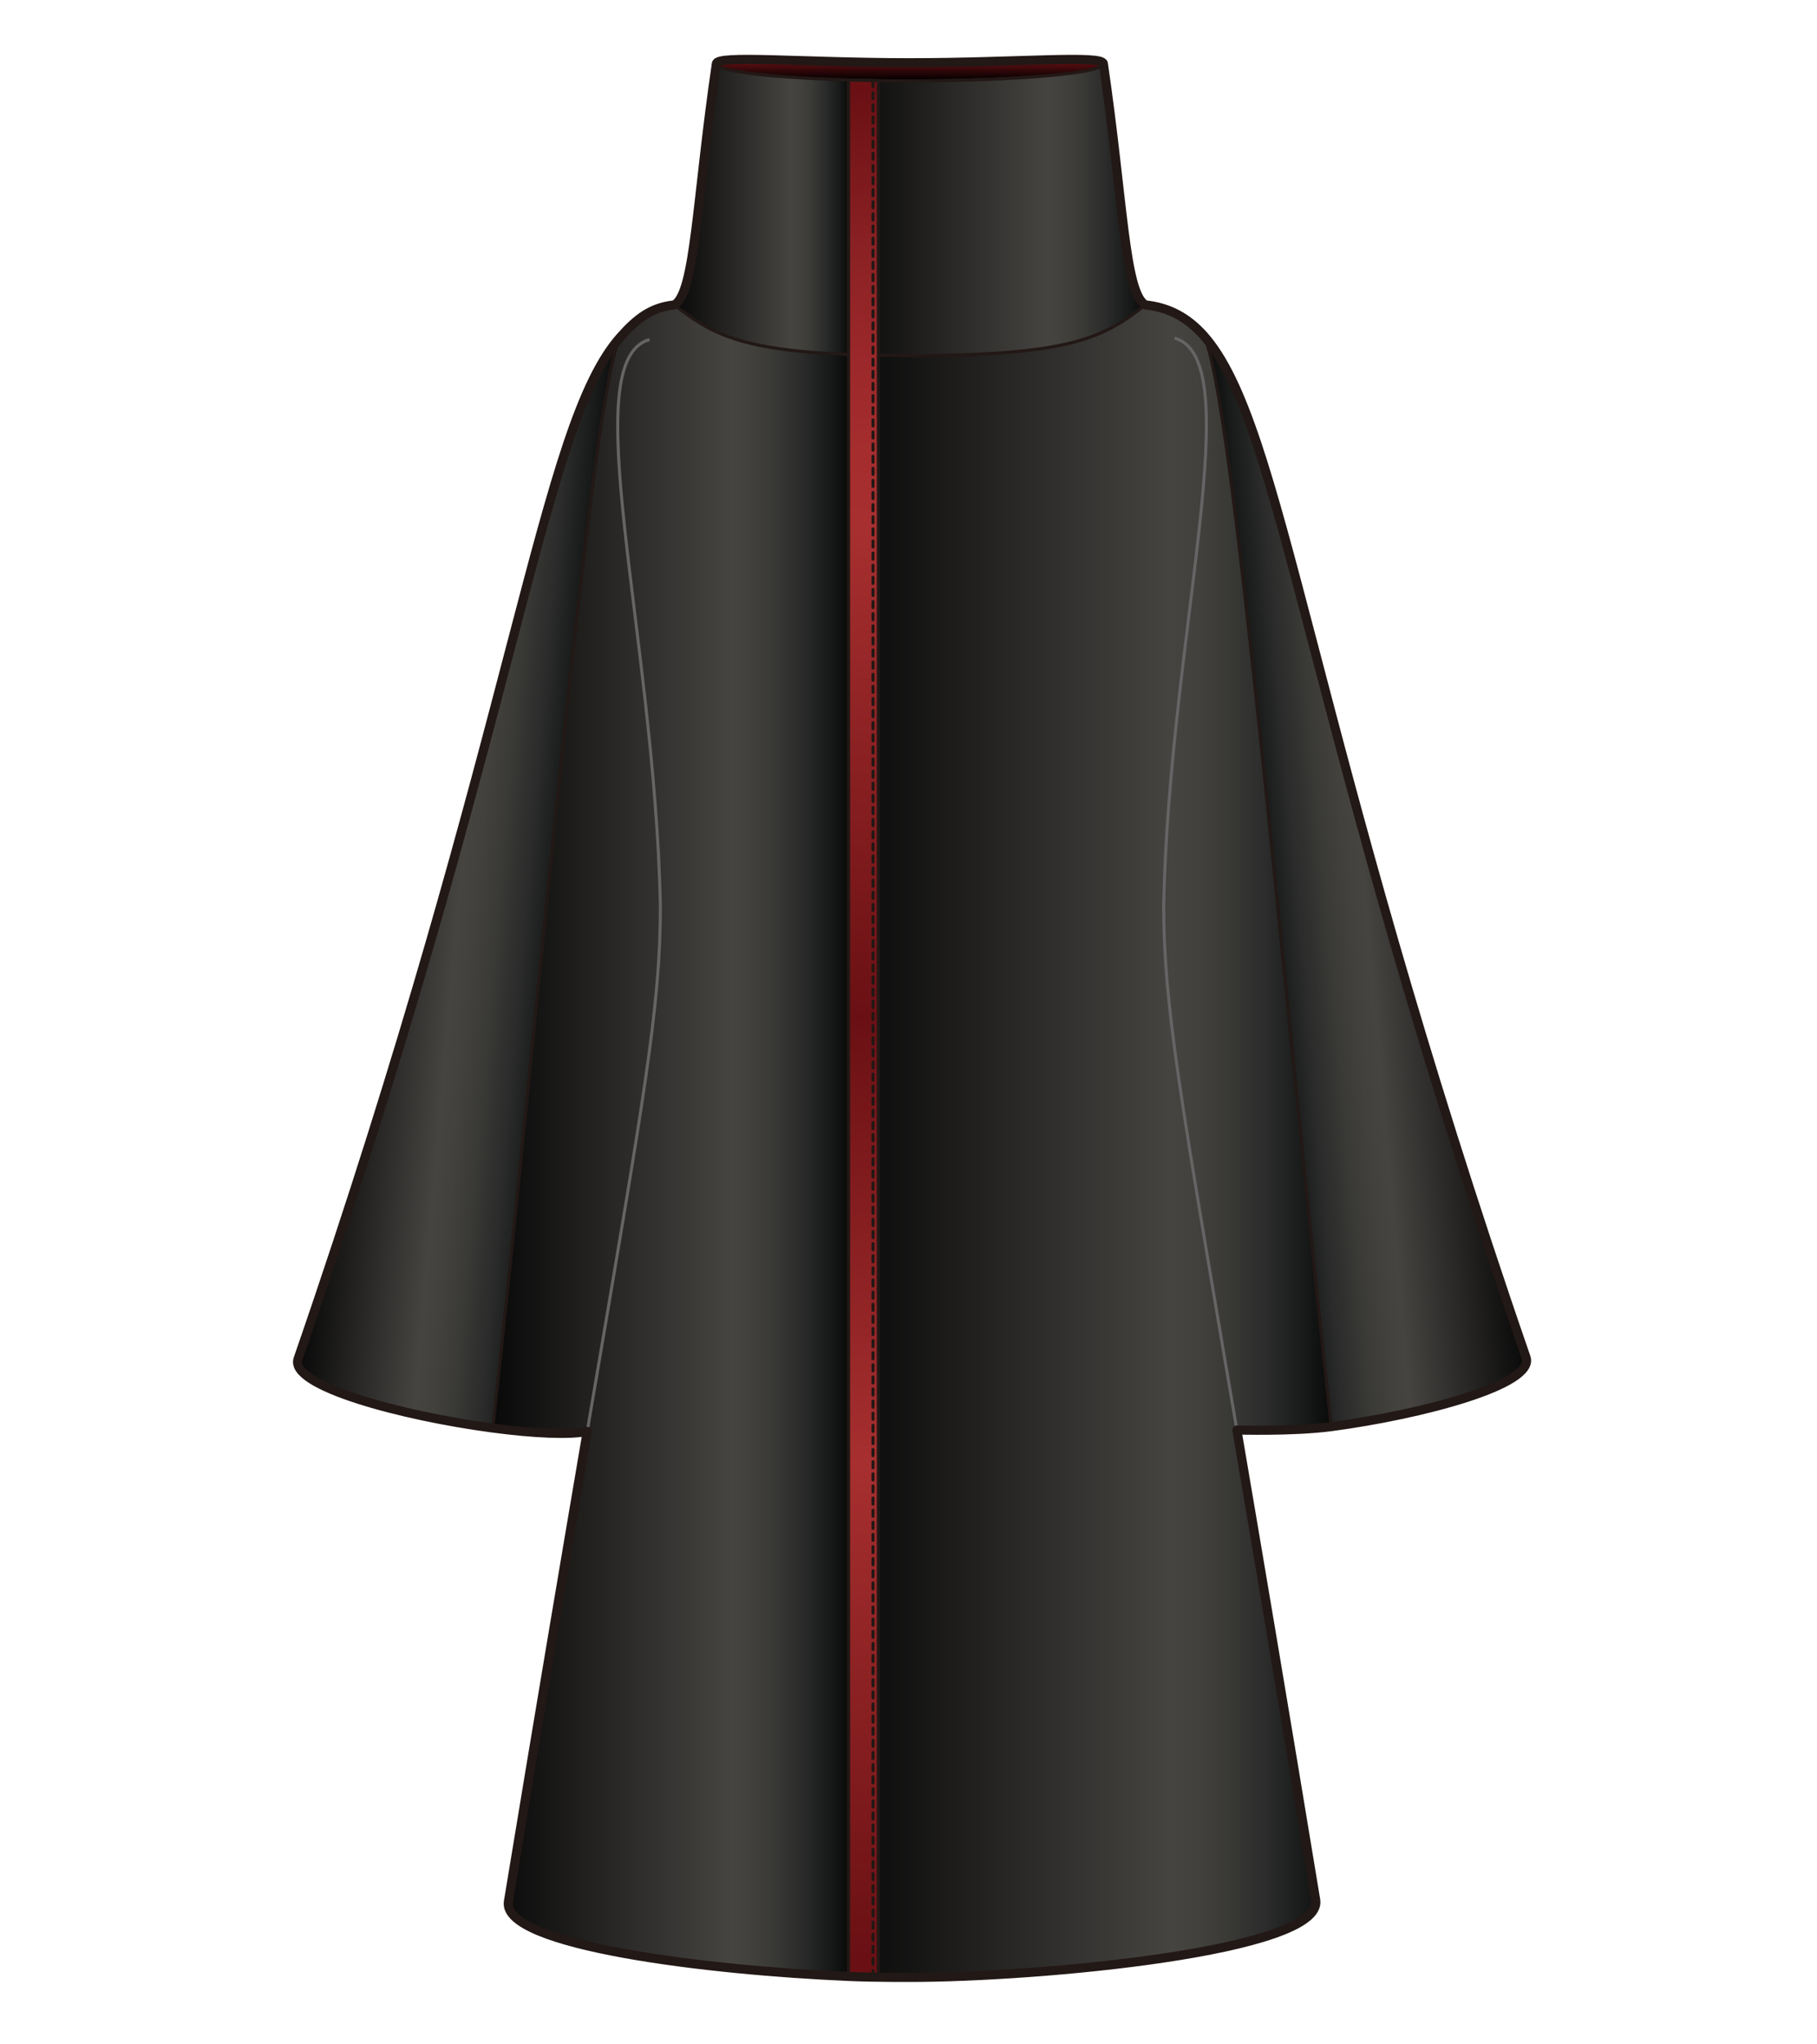<?xml version="1.0" encoding="utf-8"?>
<!-- Generator: Adobe Illustrator 12.0.0, SVG Export Plug-In . SVG Version: 6.00 Build 51448)  -->
<!DOCTYPE svg PUBLIC "-//W3C//DTD SVG 1.1//EN" "http://www.w3.org/Graphics/SVG/1.1/DTD/svg11.dtd">
<svg  version="1.1" id="レイヤー_1" xmlns="http://www.w3.org/2000/svg" xmlns:xlink="http://www.w3.org/1999/xlink" width="600" height="675" viewBox="0 0 600 675"
	 overflow="visible" enable-background="new 0 0 600 675" xml:space="preserve">
<rect fill="none" width="600" height="675"/>
<g>
	<linearGradient id="XMLID_9_" gradientUnits="userSpaceOnUse" x1="280.228" y1="376.783" x2="439.604" y2="376.783">
		<stop  offset="0" style="stop-color:#090909"/>
		<stop  offset="0.668" style="stop-color:#464441"/>
		<stop  offset="0.72" style="stop-color:#43413E"/>
		<stop  offset="0.788" style="stop-color:#393936"/>
		<stop  offset="0.864" style="stop-color:#2B2C2B"/>
		<stop  offset="0.946" style="stop-color:#171A19"/>
		<stop  offset="1" style="stop-color:#090909"/>
	</linearGradient>
	<path fill="url(#XMLID_9_)" stroke="#221815" stroke-linecap="round" stroke-linejoin="round" d="M280.229,117.033v535.535
		c7.445,0.316,14.314,0.325,20.22,0.325c42.53,0,136.533-8.603,134.022-25.48c-10.707-65.016-19.254-115.436-26.036-155.269
		c0,0,18.427,0.585,31.17-1.105c-15.266-138.271-32.674-345.255-42.259-360.385c-5.354-5.944-11.553-9.201-19.157-9.98
		c-13.513,10.534-23.818,16.717-77.74,16.717C292.896,117.391,286.199,117.271,280.229,117.033z"/>
	<linearGradient id="XMLID_10_" gradientUnits="userSpaceOnUse" x1="112.644" y1="285.082" x2="189.198" y2="291.78">
		<stop  offset="0" style="stop-color:#090909"/>
		<stop  offset="0.517" style="stop-color:#464441"/>
		<stop  offset="0.592" style="stop-color:#43413E"/>
		<stop  offset="0.691" style="stop-color:#393936"/>
		<stop  offset="0.802" style="stop-color:#2B2C2B"/>
		<stop  offset="0.921" style="stop-color:#171A19"/>
		<stop  offset="1" style="stop-color:#090909"/>
	</linearGradient>
	<path fill="url(#XMLID_10_)" stroke="#221815" stroke-linecap="round" stroke-linejoin="round" d="M98.445,448.605
		c-3.205,8.979,34.395,18.932,64.299,22.9c15.266-138.271,32.678-345.255,42.259-360.384
		C178.45,140.748,171.061,238.506,98.445,448.605z"/>
	
		<linearGradient id="XMLID_11_" gradientUnits="userSpaceOnUse" x1="6490.17" y1="284.614" x2="6566.724" y2="291.312" gradientTransform="matrix(-1 0 0 1 6979.875 0)">
		<stop  offset="0" style="stop-color:#090909"/>
		<stop  offset="0.517" style="stop-color:#464441"/>
		<stop  offset="0.592" style="stop-color:#43413E"/>
		<stop  offset="0.691" style="stop-color:#393936"/>
		<stop  offset="0.802" style="stop-color:#2B2C2B"/>
		<stop  offset="0.921" style="stop-color:#171A19"/>
		<stop  offset="1" style="stop-color:#090909"/>
	</linearGradient>
	<path fill="url(#XMLID_11_)" stroke="#221815" stroke-linecap="round" stroke-linejoin="round" d="M503.903,448.139
		c3.208,8.979-34.396,18.932-64.299,22.9c-15.266-138.271-32.674-345.255-42.259-360.385
		C423.897,140.28,431.289,238.04,503.903,448.139z"/>
	<linearGradient id="XMLID_12_" gradientUnits="userSpaceOnUse" x1="162.744" y1="376.621" x2="280.228" y2="376.621">
		<stop  offset="0" style="stop-color:#090909"/>
		<stop  offset="0.668" style="stop-color:#464441"/>
		<stop  offset="0.72" style="stop-color:#43413E"/>
		<stop  offset="0.788" style="stop-color:#393936"/>
		<stop  offset="0.864" style="stop-color:#2B2C2B"/>
		<stop  offset="0.946" style="stop-color:#171A19"/>
		<stop  offset="1" style="stop-color:#090909"/>
	</linearGradient>
	<path fill="url(#XMLID_12_)" stroke="#221815" stroke-linecap="round" stroke-linejoin="round" d="M205.003,111.122
		c-9.581,15.129-26.993,222.113-42.259,360.384c13.379,1.774,25.215,2.352,31.17,1.107c-6.783,39.832-15.328,90.252-26.037,155.267
		c-2.162,14.534,66.172,22.734,112.352,24.688V117.033c-36.652-1.46-45.9-7.301-57.52-16.359
		C215.071,101.456,210.373,105.129,205.003,111.122z"/>
	<linearGradient id="XMLID_13_" gradientUnits="userSpaceOnUse" x1="300.449" y1="19.606" x2="300.449" y2="26.696">
		<stop  offset="0.011" style="stop-color:#6A1014"/>
		<stop  offset="0.972" style="stop-color:#000000"/>
		<stop  offset="1" style="stop-color:#350000"/>
	</linearGradient>
	<path fill="url(#XMLID_13_)" stroke="#221815" stroke-linecap="round" stroke-linejoin="round" d="M364.356,21.086
		c0,3.1-28.612,5.61-63.907,5.61c-35.296,0-63.906-2.51-63.906-5.61c0-3.098,28.61-0.371,63.906-0.371
		C335.744,20.715,364.356,17.988,364.356,21.086z"/>
	<path fill="none" stroke="#666464" d="M214.504,112.102c-24.723,6.87,1.597,96.968,3.57,186.792
		c0,33.563-5.139,62.001-24.16,173.719"/>
	<path fill="none" stroke="#666464" d="M387.847,111.637c24.721,6.867-1.597,96.966-3.572,186.791
		c0,33.563,5.139,62.001,24.16,173.719"/>
	<linearGradient id="XMLID_14_" gradientUnits="userSpaceOnUse" x1="222.709" y1="69.059" x2="280.228" y2="69.059">
		<stop  offset="0" style="stop-color:#090909"/>
		<stop  offset="0.668" style="stop-color:#464441"/>
		<stop  offset="0.72" style="stop-color:#43413E"/>
		<stop  offset="0.788" style="stop-color:#393936"/>
		<stop  offset="0.864" style="stop-color:#2B2C2B"/>
		<stop  offset="0.946" style="stop-color:#171A19"/>
		<stop  offset="1" style="stop-color:#090909"/>
	</linearGradient>
	<path fill="url(#XMLID_14_)" stroke="#221815" stroke-linecap="round" stroke-linejoin="round" d="M236.543,21.086
		c-6.595,45.003-6.963,75.465-13.834,79.588c11.619,9.058,20.869,14.899,57.52,16.358V26.41
		C254.844,25.667,236.543,23.564,236.543,21.086z"/>
	<linearGradient id="XMLID_15_" gradientUnits="userSpaceOnUse" x1="280.228" y1="69.238" x2="378.188" y2="69.238">
		<stop  offset="0" style="stop-color:#090909"/>
		<stop  offset="0.668" style="stop-color:#464441"/>
		<stop  offset="0.72" style="stop-color:#43413E"/>
		<stop  offset="0.788" style="stop-color:#393936"/>
		<stop  offset="0.864" style="stop-color:#2B2C2B"/>
		<stop  offset="0.946" style="stop-color:#171A19"/>
		<stop  offset="1" style="stop-color:#090909"/>
	</linearGradient>
	<path fill="url(#XMLID_15_)" stroke="#221815" stroke-linecap="round" stroke-linejoin="round" d="M378.188,100.674
		c-6.872-4.123-7.239-34.584-13.832-79.588c0,3.1-28.612,5.61-63.907,5.61c-7.067,0-13.867-0.101-20.221-0.286v90.622
		c5.971,0.239,12.666,0.359,20.22,0.359C354.37,117.391,364.676,111.208,378.188,100.674z"/>
	<linearGradient id="XMLID_16_" gradientUnits="userSpaceOnUse" x1="285.127" y1="652.836" x2="285.127" y2="26.41">
		<stop  offset="0.011" style="stop-color:#6A1014"/>
		<stop  offset="0.27" style="stop-color:#A72F2F"/>
		<stop  offset="0.506" style="stop-color:#6A1014"/>
		<stop  offset="0.764" style="stop-color:#A72F2F"/>
		<stop  offset="0.803" style="stop-color:#A52D2E"/>
		<stop  offset="0.853" style="stop-color:#9B282A"/>
		<stop  offset="0.91" style="stop-color:#8B2124"/>
		<stop  offset="0.971" style="stop-color:#741519"/>
		<stop  offset="0.994" style="stop-color:#6A1014"/>
	</linearGradient>
	<path fill="url(#XMLID_16_)" stroke="#221815" stroke-linecap="round" stroke-linejoin="round" d="M280.229,26.41v90.622v535.537
		c3.4,0.146,6.672,0.223,9.797,0.268V117.305l0,0V26.622C286.664,26.574,283.389,26.502,280.229,26.41z"/>
	<path fill="none" stroke="#221815" stroke-width="3" stroke-linecap="round" stroke-linejoin="round" d="M503.903,448.139
		C431.289,238.04,423.897,140.28,397.346,110.654c-5.354-5.944-11.553-9.201-19.157-9.98c-6.872-4.123-7.239-34.584-13.832-79.588
		c0-3.098-28.612-0.371-63.907-0.371c-35.296,0-63.906-2.727-63.906,0.371c-6.595,45.003-6.963,75.465-13.834,79.588
		c-7.638,0.782-12.336,4.455-17.706,10.448c-26.553,29.626-33.942,127.385-106.558,337.484c-3.205,8.979,34.395,18.933,64.299,22.9
		c13.379,1.774,25.215,2.352,31.17,1.107c-6.783,39.832-15.328,90.252-26.037,155.267c-2.162,14.534,66.172,22.734,112.352,24.688
		c0.309,0.015,0.615,0.025,0.924,0.036c0.557,0.022,1.115,0.046,1.666,0.063c0.602,0.021,1.192,0.037,1.785,0.053
		c0.236,0.007,0.477,0.016,0.711,0.021c0.755,0.02,1.498,0.037,2.236,0.051c0.045,0.001,0.089,0.003,0.131,0.004
		c4.598,0.092,8.895,0.097,12.767,0.097c42.53,0,136.533-8.603,134.022-25.48c-10.707-65.015-19.254-115.436-26.036-155.269l0,0
		c0,0,0,0.001,0,0.002v-0.002c0.013,0,18.431,0.584,31.17-1.105C469.508,467.07,507.111,457.117,503.903,448.139z"/>
	
		<line fill="none" stroke="#221815" stroke-linecap="round" stroke-linejoin="round" stroke-dasharray="2" x1="288.28" y1="26.625" x2="288.28" y2="652.799"/>
</g>
</svg>

